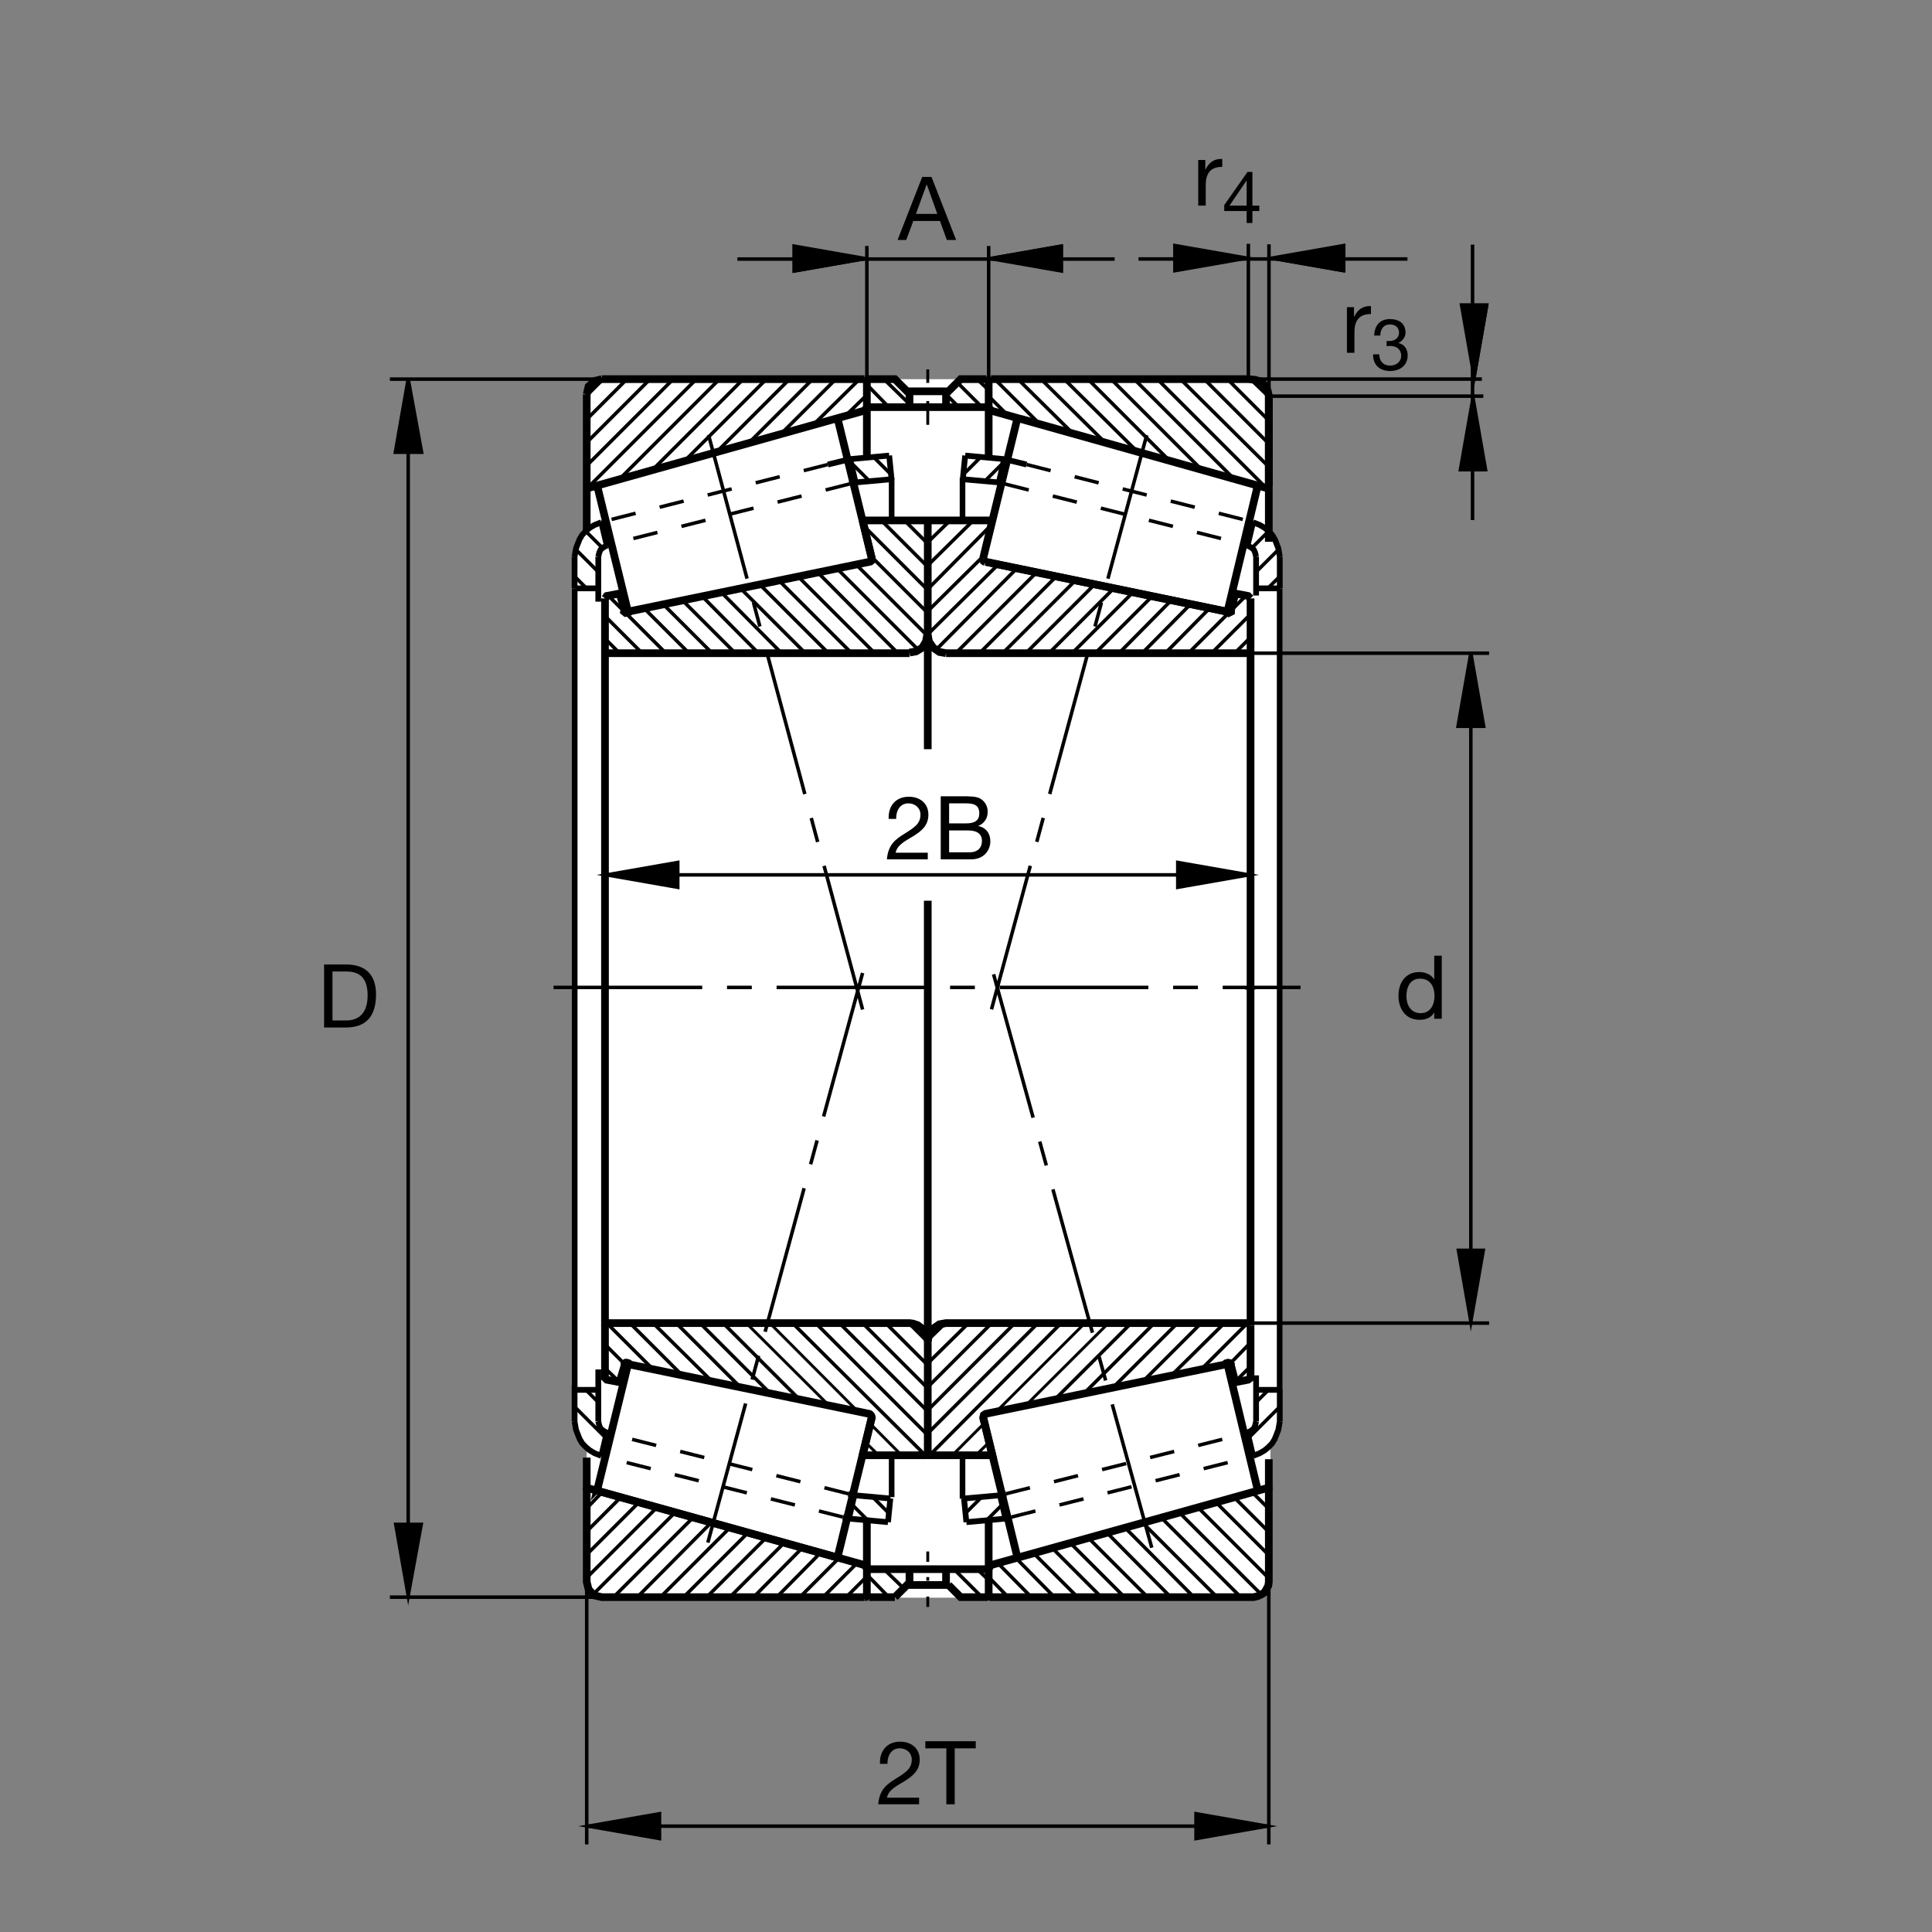 <?xml version="1.0" encoding="utf-8"?>
<!-- Generator: Adobe Illustrator 22.1.0, SVG Export Plug-In . SVG Version: 6.00 Build 0)  -->
<svg version="1.1" id="Ebene_1" xmlns="http://www.w3.org/2000/svg" xmlns:xlink="http://www.w3.org/1999/xlink" x="0px" y="0px"
	 viewBox="0 0 779.526 779.526" style="enable-background:new 0 0 779.526 779.526;" xml:space="preserve">
<rect x="0" y="0" width="779.526" height="779.526" fill="#808080" stroke="none"/>
<style type="text/css">
	.st0{fill:none;}
	.st1{fill:#FFFFFF;}
	.st2{fill:none;stroke:#000000;stroke-width:1.165;stroke-miterlimit:10;}
	.st3{fill:none;stroke:#000000;stroke-width:3.107;stroke-miterlimit:10;}
	.st4{fill:none;stroke:#000000;stroke-width:1.417;stroke-miterlimit:3.864;stroke-dasharray:60,10,10,10;}
	.st5{fill:none;stroke:#000000;stroke-width:2.268;stroke-miterlimit:10;}
	.st6{fill:none;stroke:#000000;stroke-width:1.417;stroke-miterlimit:10;}
	.st7{stroke:#000000;stroke-width:1.165;stroke-miterlimit:10;}
	.st8{stroke:#000000;stroke-width:1.417;stroke-miterlimit:10;}
	.st9{fill:none;stroke:#000000;stroke-width:1.417;stroke-miterlimit:3.864;}
	.st10{fill:none;stroke:#000000;stroke-width:1.417;stroke-miterlimit:3.864;stroke-dasharray:10,10;}
	.st11{fill:none;stroke:#000000;stroke-width:2.329;stroke-miterlimit:10;}
	.st12{fill:none;stroke:#000000;stroke-width:2.33;stroke-miterlimit:10;}
	.st13{fill:none;stroke:#000000;stroke-width:0.851;stroke-miterlimit:10;}
</style>
<g>
	<polygon class="st0" points="0,0 779.526,0 779.526,779.526 0,779.526 0,0 	"/>
	<path class="st1" d="M242.397,152.998h263.999c3.135,0,5.674,2.539,5.674,5.669v56.155l2.5,4.033l1.826,5.945l-0.224,349.995
		l-1.905,4.698l-1.611,3.438l-0.586,56.044c0,3.125-2.539,5.664-5.674,5.664H242.397c-3.132,0-5.671-2.539-5.671-5.664V584.17
		l-2.656-3.125l-1.678-4.063l-0.432-2.813l-0.134-349.38l0.476-3.274l2.224-5.464l2.276-1.89l-0.076-55.495
		C236.726,155.537,239.265,152.998,242.397,152.998L242.397,152.998z"/>
	<path class="st2" d="M374.336,149.043v5.439 M374.336,157.395v1.475 M374.336,161.811v9.593 M502.363,398.701h4.17
		 M374.336,625.996v4.18 M374.336,636.318v1.474 M374.336,644.18v4.18 M244.101,398.701v-53.079 M504.57,345.622v53.079"/>
	<path class="st3" d="M349.763,643.438l-0.054,0.44l-0.193,0.303l-0.349,0.195l-0.385,0.049 M349.763,643.438v-10.81
		 M241.97,195.637l94.797-26.582 M366.963,164.277v-6.389 M400.137,165.752l111.064,31.206 M397.678,226.938l-0.738-0.493
		l-0.244-0.982 M396.697,225.217l13.518-55.288 M410.215,169.929l0.488-0.737l0.986-0.247 M411.689,168.945l95.088,26.785
		 M506.533,195.486l0.498,0.49l0.244,0.738 M397.678,226.938l-0.738-0.493l-0.244-0.982 M349.763,184.372v-19.848 M381.709,164.277
		v-6.389 M398.909,164.524v19.848 M374.336,256.18v46.115 M244.101,398.701V262.568 M236.731,196.221v17.949 M236.731,588.125
		v12.803 M237.222,600.44l111.313,30.957l1.228,1.231 M361.067,644.424l4.914-4.912h8.355 M366.963,633.125v6.387 M511.943,218.591
		v-58.594 M504.57,262.568v136.133 M348.782,152.973H242.873 M242.873,152.973l-2.949,0.738l-2.459,2.212l-0.735,3.196
		 M348.782,152.973l0.734,0.247l0.247,0.737 M349.763,153.957v10.567l-1.228,1.228 M348.535,165.752l-111.313,31.206l-0.491-0.737
		v-37.102 M398.909,153.957l0.244-0.737l0.738-0.247 M511.943,196.221l-0.742,0.737 M400.137,165.752l-1.228-1.228v-10.567
		 M397.927,152.973l0.737,0.247l0.245,0.737 M398.909,153.957v9.339 M398.909,163.296l-0.245,0.738l-0.737,0.244 M397.927,164.277
		h-47.182 M350.745,164.277l-0.735-0.244l-0.246-0.738 M349.763,163.296v-9.339 M351.728,225.217l-3.684-15.234 M348.044,209.983
		h25.552l0.74,0.737v45.459 M366.963,263.55h-121.88 M245.083,263.55l-0.734-0.244l-0.247-0.738 M244.101,262.568v-21.133
		 M374.336,210.72l0.737-0.737h25.307l-3.684,15.234 M397.678,226.692l96.326,19.902 M504.57,241.436v21.133 M504.57,262.568
		l-0.244,0.738l-0.742,0.244 M503.584,263.55H381.709 M381.709,263.55l-2.705-0.491l-2.456-1.721l-1.721-2.456l-0.491-2.702
		 M374.336,256.18V210.72 M244.101,534.834V398.701 M374.336,363.432v177.789 M398.909,613.594v20 M511.943,600.928V588.75
		 M349.763,613.438v19.19 M504.57,534.834V398.701 M382.69,639.512h-8.354 M381.709,633.125v6.387 M503.584,533.847l0.742,0.245
		l0.244,0.742 M396.697,571.933l3.684,15.234h-25.307l-0.737-0.732 M349.763,634.101v9.336 M351.728,571.933l-3.684,15.234
		 M361.067,644.424h-10.322 M350.74,644.424l-0.369-0.108l-0.303-0.234l-0.178-0.214l-0.142-0.44"/>
	<path class="st4" d="M223.34,398.418h301.416 M400.049,407.246l62.881-232.617 M348.044,407.324l-62.446-232.891 M348.044,392.578
		l-62.446,229.834 M400.898,393.115l63.877,231.572"/>
	<path class="st3" d="M374.089,256.18l-0.493,2.702l-1.473,2.456l-2.456,1.475l-2.705,0.493 M337.981,627.471l-0.41,0.332
		l-0.493,0.156l-0.525,0.107l-94.665-26.328l-0.042-0.029l-0.279-0.244l-0.185-0.234l-0.152-0.341l-0.068-0.459l-0.01,0.01
		l12.041-49.131l0.234-0.38l0.232-0.234l0.518-0.137l96.568,19.903l0.391,0.224l0.313,0.372l0.219,0.449l0.061,0.43l-13.516,55.293
		L337.981,627.471L337.981,627.471z M504.57,534.834v21.133l-0.987,0.732l-5.156,0.986l-1.719-6.641l-0.029-0.537l-0.362-0.518
		l-0.84-0.166l-0.83,0.234l-0.645,0.557l-96.326,19.844 M411.689,628.203l-0.986-0.244l-0.488-0.733l-13.518-55.293l0.244-0.977
		l0.738-0.498l96.569-19.903l0.41,0.049l0.332,0.195l0.313,0.215l0.166,0.284l11.806,49.141l-0.078,0.586l-0.322,0.468l-0.361,0.273
		L411.689,628.203L411.689,628.203z M398.909,643.438v-10.81l1.228-1.231l111.064-30.957l0.742,0.488v37.353l-0.205,1.494
		l-0.781,1.455l-0.791,1.348l-1.416,0.859l-1.387,0.605l-1.563,0.381h-105.91l-0.738-0.244L398.909,643.438L398.909,643.438z
		 M382.69,639.512l4.914,4.912h10.323l0.737-0.244l0.245-0.742v-9.336l-0.245-0.732l-0.737-0.244h-47.182l-0.735,0.244l-0.246,0.732
		 M237.222,600.44l-0.491,0.488v37.353l0.735,2.949l2.215,2.461l3.193,0.733h105.909 M348.044,587.168h25.552l0.74-0.732v-45.214
		l-0.234-1.445l-0.576-1.641l-1.401-2.08l-1.833-1.357l-1.846-0.645l-1.482-0.206h-121.88l-0.734,0.245l-0.247,0.742v21.133
		l0.738,0.732l5.159,0.986l1.968-6.641l-0.03-0.605l0.137-0.362l0.439-0.273l0.437,0.019l0.695,0.215l0.779,0.576l96.321,19.844
		l0.441,0.303l0.376,0.508l0.188,0.664L348.044,587.168L348.044,587.168z M374.336,586.435v-45.214l0.491-2.706l1.721-2.461
		l2.456-1.719l2.705-0.489h121.875 M399.891,152.973H503.76l2.783,0.305l2.207,0.678l2.207,2.212l0.674,2.031l0.313,1.64v36.38
		 M397.927,152.973h-10.323l-4.914,4.915h-8.354h-8.355l-4.914-4.915h-10.322l-0.134,0.083l-0.493,0.245l-0.245,0.493
		 M350.745,226.692l-96.167,19.836l-1.094,0.684l-1.013,0.11l-0.657-0.547l0.152-0.671l-1.968-6.633l-5.159,0.982l-0.738,0.984
		 M494.004,246.594l1.68,0.757l1.016-0.52l0.009-0.727l1.719-6.633l5.156,0.982l0.987,0.984 M507.275,196.714l-11.797,49.146
		l-0.176,0.398l-0.313,0.337h-0.742l-96.569-19.902 M336.904,169.082l0.737,0.246l0.491,0.491l0.081,0.11l13.516,55.288l0.01,0.529
		l-0.083,0.464l-0.464,0.383l-0.447,0.098l-96.324,19.902l-0.447-0.118l-0.344-0.21l-0.393-0.283l-0.163-0.439l-11.897-48.62
		l-0.054-0.464l0.137-0.439l0.439-0.29"/>
	<path class="st5" d="M359.763,210.154V192.81 M388.357,210.154V192.81 M359.763,604.063v-16.719 M388.357,604.688v-17.344"/>
	<path class="st2" d="M354.519,587.188l-5.171-5.098 M334.456,567.07l-33.352-33.223 M351.243,574.57l12.536,12.617
		 M310.598,533.847l35.613,35.762 M399.114,581.885l-5.381,5.302 M447.227,533.847l-33.408,33.281 M384.228,587.188l12.937-12.959
		 M402.012,569.551l35.722-35.703"/>
	<line class="st6" x1="349.763" y1="163.296" x2="349.763" y2="99.243"/>
	<polygon class="st7" points="349.763,104.321 320.276,99.16 320.276,109.482 349.763,104.321 	"/>
	<line class="st2" x1="320.276" y1="109.482" x2="349.763" y2="104.321"/>
	<line class="st6" x1="398.909" y1="99.243" x2="398.909" y2="153.957"/>
	<polygon class="st7" points="398.909,104.321 428.398,109.482 428.398,99.16 398.909,104.321 	"/>
	<line class="st2" x1="428.398" y1="99.16" x2="398.909" y2="104.321"/>
	<g>
		<path d="M372.096,71.38h3.741l9.94,25.439h-3.741l-2.779-7.66h-10.76l-2.85,7.66h-3.491L372.096,71.38z M369.566,86.308h8.622
			l-4.24-11.865h-0.071L369.566,86.308z"/>
	</g>
	<path class="st6" d="M594.141,98.708v111.116 M503.691,152.952V98.369 M567.871,104.493H459.365"/>
	<polygon class="st7" points="503.73,104.143 473.926,98.928 473.926,109.358 503.73,104.143 503.73,104.143 	"/>
	<polygon class="st7" points="512.48,104.143 542.285,98.928 542.285,109.358 512.48,104.143 	"/>
	<line class="st2" x1="542.285" y1="109.358" x2="512.48" y2="104.143"/>
	<path class="st6" d="M449.736,104.524H297.522 M512.002,159.787V98.586 M600.83,533.847h-97.246"/>
	<polygon class="st8" points="593.457,508.564 593.457,263.55 588.301,293.037 598.623,293.037 593.457,263.55 593.457,508.564 	"/>
	<line class="st6" x1="600.83" y1="263.55" x2="503.584" y2="263.55"/>
	<polygon class="st7" points="593.457,533.847 598.623,504.365 588.301,504.365 593.457,533.847 593.457,533.847 	"/>
	<g>
		<path d="M581.719,411.045h-3.029v-2.494h-0.071c-0.998,2.031-3.349,2.922-5.879,2.922c-5.665,0-8.48-4.489-8.48-9.691
			s2.779-9.584,8.409-9.584c1.888,0,4.596,0.713,5.95,2.886h0.071v-9.477h3.029V411.045z M573.168,408.8
			c4.062,0,5.629-3.492,5.629-6.948c0-3.634-1.639-6.983-5.808-6.983c-4.133,0-5.522,3.527-5.522,7.126
			C567.468,405.451,569.249,408.8,573.168,408.8z"/>
	</g>
	<line class="st6" x1="503.642" y1="152.956" x2="597.91" y2="152.956"/>
	<polygon class="st7" points="594.326,159.846 589.112,189.646 599.531,189.646 594.326,159.846 594.326,159.846 	"/>
	<polygon class="st7" points="594.785,152.732 589.57,122.934 600,122.934 594.785,152.732 	"/>
	<line class="st2" x1="600" y1="122.934" x2="594.785" y2="152.732"/>
	<path class="st6" d="M511.865,159.839h86.63 M511.943,638.281v105.908"/>
	<polygon class="st7" points="511.943,736.816 482.451,731.66 482.451,741.972 511.943,736.816 511.943,736.816 	"/>
	<line class="st6" x1="511.943" y1="736.816" x2="236.731" y2="736.816"/>
	<polygon class="st7" points="236.731,736.816 266.216,741.972 266.216,731.66 236.731,736.816 236.731,736.816 	"/>
	<path class="st6" d="M236.731,744.189V600.928 M348.782,644.424h-191.46"/>
	<polygon class="st7" points="164.695,644.424 170.1,614.941 159.534,614.941 164.695,644.424 164.695,644.424 	"/>
	<polygon class="st8" points="164.695,644.424 164.695,152.973 159.534,182.464 170.1,182.464 164.695,152.973 164.695,644.424 	"/>
	<line class="st6" x1="157.322" y1="152.973" x2="348.782" y2="152.973"/>
	<g>
		<path d="M130.765,389.141h8.729c7.838,0,12.221,3.919,12.221,12.114c0,8.515-3.741,13.325-12.221,13.325h-8.729V389.141z
			 M134.15,411.73h5.63c2.316,0,8.551-0.641,8.551-10.012c0-6.057-2.245-9.727-8.48-9.727h-5.701V411.73z"/>
	</g>
	<g>
		<path d="M355.054,711.68c-0.249-5.131,2.779-8.943,8.123-8.943c4.418,0,7.91,2.565,7.91,7.268c0,4.454-2.993,6.698-6.128,8.658
			c-3.171,1.924-6.485,3.527-7.09,6.663h12.969v2.672h-16.496c0.499-5.986,3.527-8.123,7.09-10.333
			c4.276-2.637,6.449-4.204,6.449-7.696c0-2.743-2.209-4.561-4.881-4.561c-3.527,0-5.024,3.242-4.917,6.271H355.054z"/>
		<path d="M381.831,705.409h-8.48v-2.85h20.344v2.85h-8.479v22.589h-3.385V705.409z"/>
	</g>
	<line class="st6" x1="244.101" y1="352.995" x2="504.57" y2="352.995"/>
	<g>
		<path d="M358.558,330.41c-0.249-5.131,2.779-8.943,8.123-8.943c4.418,0,7.91,2.565,7.91,7.268c0,4.454-2.993,6.698-6.128,8.658
			c-3.171,1.924-6.485,3.527-7.09,6.663h12.969v2.672h-16.496c0.499-5.986,3.527-8.123,7.09-10.332
			c4.276-2.637,6.449-4.204,6.449-7.696c0-2.743-2.209-4.561-4.881-4.561c-3.527,0-5.024,3.242-4.917,6.271H358.558z"/>
		<path d="M379.563,321.289h9.228c2.245,0,5.202,0,6.734,0.926c1.675,0.998,2.993,2.815,2.993,5.309
			c0,2.708-1.425,4.739-3.777,5.701v0.071c3.135,0.642,4.846,2.993,4.846,6.128c0,3.741-2.672,7.304-7.732,7.304h-12.292V321.289z
			 M382.947,332.228h6.769c3.848,0,5.416-1.39,5.416-4.062c0-3.527-2.494-4.026-5.416-4.026h-6.769V332.228z M382.947,343.878h8.48
			c2.922,0,4.774-1.781,4.774-4.561c0-3.314-2.672-4.24-5.523-4.24h-7.731V343.878z"/>
	</g>
	<polygon class="st7" points="244.101,352.995 273.589,358.157 273.589,347.835 244.101,352.995 244.101,352.995 	"/>
	<polygon class="st7" points="504.57,352.995 475.088,358.157 475.088,347.835 504.57,352.995 504.57,352.995 	"/>
	<g>
		<path d="M483.462,64.549h2.85v3.884h0.072c1.461-2.957,3.491-4.418,6.769-4.311v3.207c-4.881,0-6.663,2.779-6.663,7.447v8.195
			h-3.029V64.549z"/>
	</g>
	<g>
		<path d="M505.324,82.963h2.791v2.18h-2.791v4.825h-2.325v-4.825h-9.04V82.76l9.389-13.4h1.977V82.963z M502.998,82.963V72.876
			h-0.058l-6.86,10.086H502.998z"/>
	</g>
	<g>
		<path d="M543.462,123.924h2.85v3.884h0.071c1.461-2.957,3.492-4.418,6.77-4.311v3.207c-4.881,0-6.663,2.779-6.663,7.447v8.195
			h-3.028V123.924z"/>
	</g>
	<g>
		<path d="M559.481,137.571c0.378,0.029,0.727,0.029,1.075,0.029c2.093,0,3.924-1.134,3.924-3.372c0-2.151-1.57-3.314-3.663-3.314
			c-2.703,0-3.866,2.064-3.895,4.477h-2.471c0.145-3.924,2.238-6.657,6.366-6.657c3.575,0,6.279,1.715,6.279,5.523
			c0,1.802-1.279,3.372-2.849,4.098v0.058c2.5,0.552,3.721,2.529,3.721,5c0,4.128-3.227,6.279-7.093,6.279
			c-4.186,0-6.947-2.471-6.86-6.715h2.471c0.087,2.674,1.57,4.535,4.389,4.535c2.413,0,4.476-1.482,4.476-3.982
			c0-2.587-1.947-3.953-4.389-3.953c-0.494,0-1.017,0.029-1.483,0.087V137.571z"/>
	</g>
	<path class="st9" d="M236.731,178.531l25.555-25.557 M271.624,152.973l-34.893,34.893 M237.222,196.714l43.737-43.74
		 M290.298,152.973l-40.301,40.301 M263.022,189.834l36.858-36.861 M309.219,152.973l-33.174,33.174 M289.07,182.464l29.487-29.49
		 M327.893,152.973l-25.801,25.801 M315.117,175.09l22.114-22.117 M346.814,152.973l-18.674,18.43 M341.164,167.717l8.599-8.355
		 M252.949,152.973l-16.219,16.219 M236.731,159.609l6.633-6.636 M445.84,178.531l-25.801-25.557 M410.703,152.973l22.119,21.873
		 M419.795,171.404l-18.427-18.43 M398.909,159.856l7.858,7.861 M429.375,152.973l29.492,29.243 M471.885,185.901l-32.92-32.928
		 M448.301,152.973l36.611,36.614 M497.939,193.274l-40.302-40.301 M466.973,152.973l43.984,43.984 M511.943,188.359l-35.635-35.386
		 M485.898,152.973l26.045,26.048 M511.943,169.685l-16.709-16.712 M504.57,152.973l7.373,7.126 M386.868,164.277l-5.159-5.159
		 M386.13,154.204l10.073,10.074 M398.909,157.397l-4.671-4.424 M366.963,163.049l-10.32-10.076 M349.763,155.188l8.845,9.089
		 M283.491,240.779l22.527,22.771 M315.354,263.55l-24.087-24.334 M299.043,237.654l25.896,25.896 M334.277,263.55l-27.617-27.615
		 M314.255,234.194l29.358,29.355 M352.952,263.55l-30.884-30.882 M330.036,231.055l32.251,32.495 M370.664,262.341l-32.813-32.812
		 M345.505,227.847l28.823,28.825 M374.328,247.334l-22.729-22.73 M245.427,240.31l23.24,23.24 M278.005,263.55l-18.24-18.24
		 M267.695,243.904l19.648,19.646 M296.68,263.55l-21.208-21.209 M244.097,248.562l14.987,14.988 M451.494,263.55l21.123-21.365
		 M464.922,240.544l-23.008,23.005 M432.578,263.55l24.639-24.646 M449.365,237.419l-26.133,26.13 M413.896,263.55l27.773-27.771
		 M433.867,234.245L404.56,263.55 M395.224,263.55l30.909-30.906 M418.242,230.95l-32.6,32.6 M377.659,262.195l32.536-32.781
		 M402.695,227.822l-28.359,28.11 M374.336,246.594l22.419-22.173 M460.83,263.55l19.405-19.646 M488.008,245.466l-17.842,18.084
		 M479.512,263.55l23.076-23.084 M504.57,247.825l-15.723,15.725 M498.428,263.306l6.143-6.143 M249.502,263.059l-4.915-4.914
		 M291.767,533.847l30.779,30.781 M373.206,587.031l-53.428-53.184 M329.116,533.847l45.134,45.137 M374.38,569.531l-35.681-35.684
		 M348.037,533.847l26.306,26.309 M374.328,550.801l-16.953-16.953 M366.711,533.847l7.617,7.617 M310.715,562.139l-28.286-28.292
		 M272.844,533.847l25.991,25.987 M287.312,557.402l-23.804-23.555 M254.17,533.847l21.174,21.172 M263.599,552.617l-18.653-18.653
		 M244.097,542.451l7.973,7.969 M249.88,557.568l-5.783-5.537 M504.57,551.299l-6.172,6.162 M496.406,550.117l8.164-8.409
		 M503.359,533.828l-18.75,18.75 M472.588,555.019l21.416-21.172 M484.668,533.847l-23.633,23.633 M449.023,559.912l26.064-26.065
		 M465.742,533.847l-28.359,28.37 M425.498,564.766l30.909-30.918 M428.154,533.847l-52.861,53.106 M374.382,578.281l44.426-44.434
		 M409.473,533.847l-35.207,35.215 M374.38,559.609l25.757-25.762 M390.801,533.847l-16.465,16.221 M374.336,540.732l7.126-6.885
		 M309.219,620.342l-24.082,24.082 M275.801,644.424l26.047-26.045 M294.475,616.416l-28.013,28.008 M257.124,644.424l29.98-30.225
		 M279.732,612.236l-32.19,32.188 M239.433,643.193l32.928-32.93 M265.234,608.056l-28.504,28.506 M236.731,627.226l21.13-21.132
		 M250.491,604.121l-13.76,13.77 M236.731,608.545l6.387-6.631 M294.475,644.424l21.87-21.866 M323.716,624.521l-19.659,19.903
		 M313.396,644.424l17.69-17.94 M338.46,628.701l-15.725,15.723 M332.07,644.424l13.762-13.76 M349.763,636.074l-8.354,8.35
		 M461.074,614.443l29.98,29.981 M481.719,644.424l-27.764-28.008 M446.582,618.379l25.801,26.045 M463.047,644.424l-23.838-23.838
		 M431.836,622.558l21.865,21.866 M444.365,644.424l-19.902-19.903 M417.09,626.728l17.695,17.696 M425.449,644.424l-15.488-15.723
		 M402.598,630.664l13.516,13.76 M406.767,644.424l-7.858-8.106 M468.447,612.236l32.188,32.188 M508.994,643.438l-33.174-33.174
		 M483.193,608.056l28.75,28.75 M511.943,627.471l-21.377-21.377 M497.939,604.121l14.004,14.014 M511.943,608.789l-6.885-6.875
		 M394.238,633.125l4.671,4.414 M396.203,644.424l-11.301-11.299 M364.507,640.742l-7.864-7.617 M349.763,635.332l8.845,9.092
		 M381.709,639.267l0.245,0.245 M366.963,633.857l-0.737-0.732 M374.724,238.435l-25.935-25.938 M355.625,209.997l18.789,18.787
		 M374.414,219.449l-9.451-9.451 M374.255,237.785l25.667-25.913 M392.705,209.997l-18.291,18.047 M374.414,218.708l8.955-8.711"/>
	<path class="st10" d="M342.822,195.254l-95.705,24.145 M333.994,187.429l-89.006,22.588"/>
	<path class="st11" d="M359.727,193.376l-0.954-9.565 M358.772,183.811l-15.791,1.435 M343.005,185.222l2.198,9.431l14.546-1.296
		 M244.822,220.035l-2.227-9.344 M231.831,224.609v12.779 M231.831,237.388h9.568 M241.399,242.764v-18.154 M244.988,220.063
		l-1.49,0.757l-1.143,0.918l-0.556,1.199l-0.401,1.673 M231.831,224.609l0.574-3.327l0.83-2.148l0.622-1.575l1.084-1.801
		l1.513-1.557l1.502-1.233l1.961-1.157l2.678-1.074"/>
	<path class="st12" d="M334.016,187.429l8.965-2.183 M345.161,194.653l-2.383,0.601"/>
	<path class="st10" d="M247.117,219.399l-2.129,0.664 M242.595,210.735l2.393-0.718"/>
	<path class="st9" d="M236.645,237.37l-4.861-4.861 M241.357,230.72l-9.129-9.126 M243.147,221.147l-6.802-6.801 M350.781,194.077
		l-7.337-7.336 M359.504,191.438l-7.024-7.024"/>
	<path class="st10" d="M342.336,602.715l-95.219-23.955 M340.127,612.109l-95.139-23.965"/>
	<path class="st11" d="M359.241,604.59l-0.954,9.57 M358.286,614.16l-15.789-1.435 M342.52,612.744l2.198-9.423l14.546,1.298
		 M244.822,578.125l-2.227,9.346 M231.831,573.545v-14.59 M231.831,560.771h9.568 M241.399,552.539v21.006 M244.988,578.096
		l-1.49-0.762l-1.143-0.918l-0.556-1.192l-0.401-1.68 M231.831,573.545l0.574,3.33l0.83,2.148l0.622,1.573l1.084,1.806l1.513,1.552
		l1.502,1.241l1.961,1.152l2.678,1.075"/>
	<path class="st12" d="M340.149,612.109l2.349,0.615 M344.675,603.32l-2.383-0.606"/>
	<path class="st10" d="M247.117,578.76l-2.129-0.664 M242.595,587.422l2.393,0.722"/>
	<path class="st9" d="M238.677,585.791l-4.861-4.863 M244.189,579.941l-11.961-11.953 M241.411,565.801l-5.066-5.058
		 M350.296,613.584l-6.448-6.455 M359.018,610.938l-7.023-7.022"/>
	<line class="st5" x1="231.88" y1="237.466" x2="231.88" y2="559.16"/>
	<line class="st13" x1="235.005" y1="581.816" x2="232.974" y2="577.91"/>
	<path class="st10" d="M405.381,195.254l95.703,24.145 M414.209,187.429l89.004,22.588"/>
	<path class="st11" d="M388.474,193.376l0.957-9.565 M389.431,183.811l15.784,1.435 M405.195,185.222l-2.198,9.431l-14.543-1.296
		 M503.379,220.035l2.227-9.344 M516.367,224.609v12.779 M516.367,237.388h-9.56 M506.807,240.278v-15.669 M503.213,220.063
		l1.494,0.757l1.142,0.918l0.557,1.199l0.401,1.673 M516.367,224.609l-0.567-3.327l-0.83-2.148l-0.625-1.575l-1.084-1.801
		l-1.514-1.557l-1.504-1.233l-1.963-1.157l-2.676-1.074"/>
	<path class="st12" d="M414.189,187.429l-8.974-2.183 M403.047,194.653l2.373,0.601"/>
	<path class="st10" d="M501.084,219.399l2.129,0.664 M505.605,210.735l-2.393-0.718"/>
	<path class="st9" d="M511.553,237.37l4.863-4.861 M506.846,230.72l9.131-9.126 M505.059,221.147l6.797-6.801 M397.419,194.077
		l7.336-7.336 M388.697,191.438l7.024-7.024"/>
	<path class="st10" d="M405.869,602.715l95.215-23.955 M408.076,612.109l95.137-23.965"/>
	<path class="st11" d="M388.96,604.59l0.957,9.57 M389.917,614.16l15.786-1.435 M405.684,612.744l-2.197-9.423l-14.548,1.298
		 M503.379,578.125l2.227,9.346 M516.367,573.545v-12.774 M516.367,560.771h-9.56 M506.807,554.941v18.604 M503.213,578.096
		l1.494-0.762l1.142-0.918l0.557-1.192l0.401-1.68 M516.367,573.545l-0.567,3.33l-0.83,2.148l-0.625,1.573l-1.084,1.806
		l-1.514,1.552l-1.504,1.241l-1.963,1.152l-2.676,1.075"/>
	<path class="st12" d="M408.057,612.109l-2.354,0.615 M403.525,603.32l2.383-0.606"/>
	<path class="st10" d="M501.084,578.76l2.129-0.664 M505.605,587.422l-2.393,0.722"/>
	<path class="st9" d="M509.531,585.791l4.854-4.863 M504.014,579.941l11.963-11.953 M506.787,565.801l5.068-5.058 M397.908,613.584
		l6.448-6.455 M389.609,610.517l6.599-6.602"/>
	<line class="st5" x1="516.318" y1="237.466" x2="516.318" y2="561.221"/>
	<line class="st13" x1="513.193" y1="581.816" x2="515.224" y2="577.91"/>
</g>
<g>
</g>
<g>
</g>
<g>
</g>
<g>
</g>
<g>
</g>
<g>
</g>
<g>
</g>
<g>
</g>
<g>
</g>
<g>
</g>
<g>
</g>
<g>
</g>
</svg>
